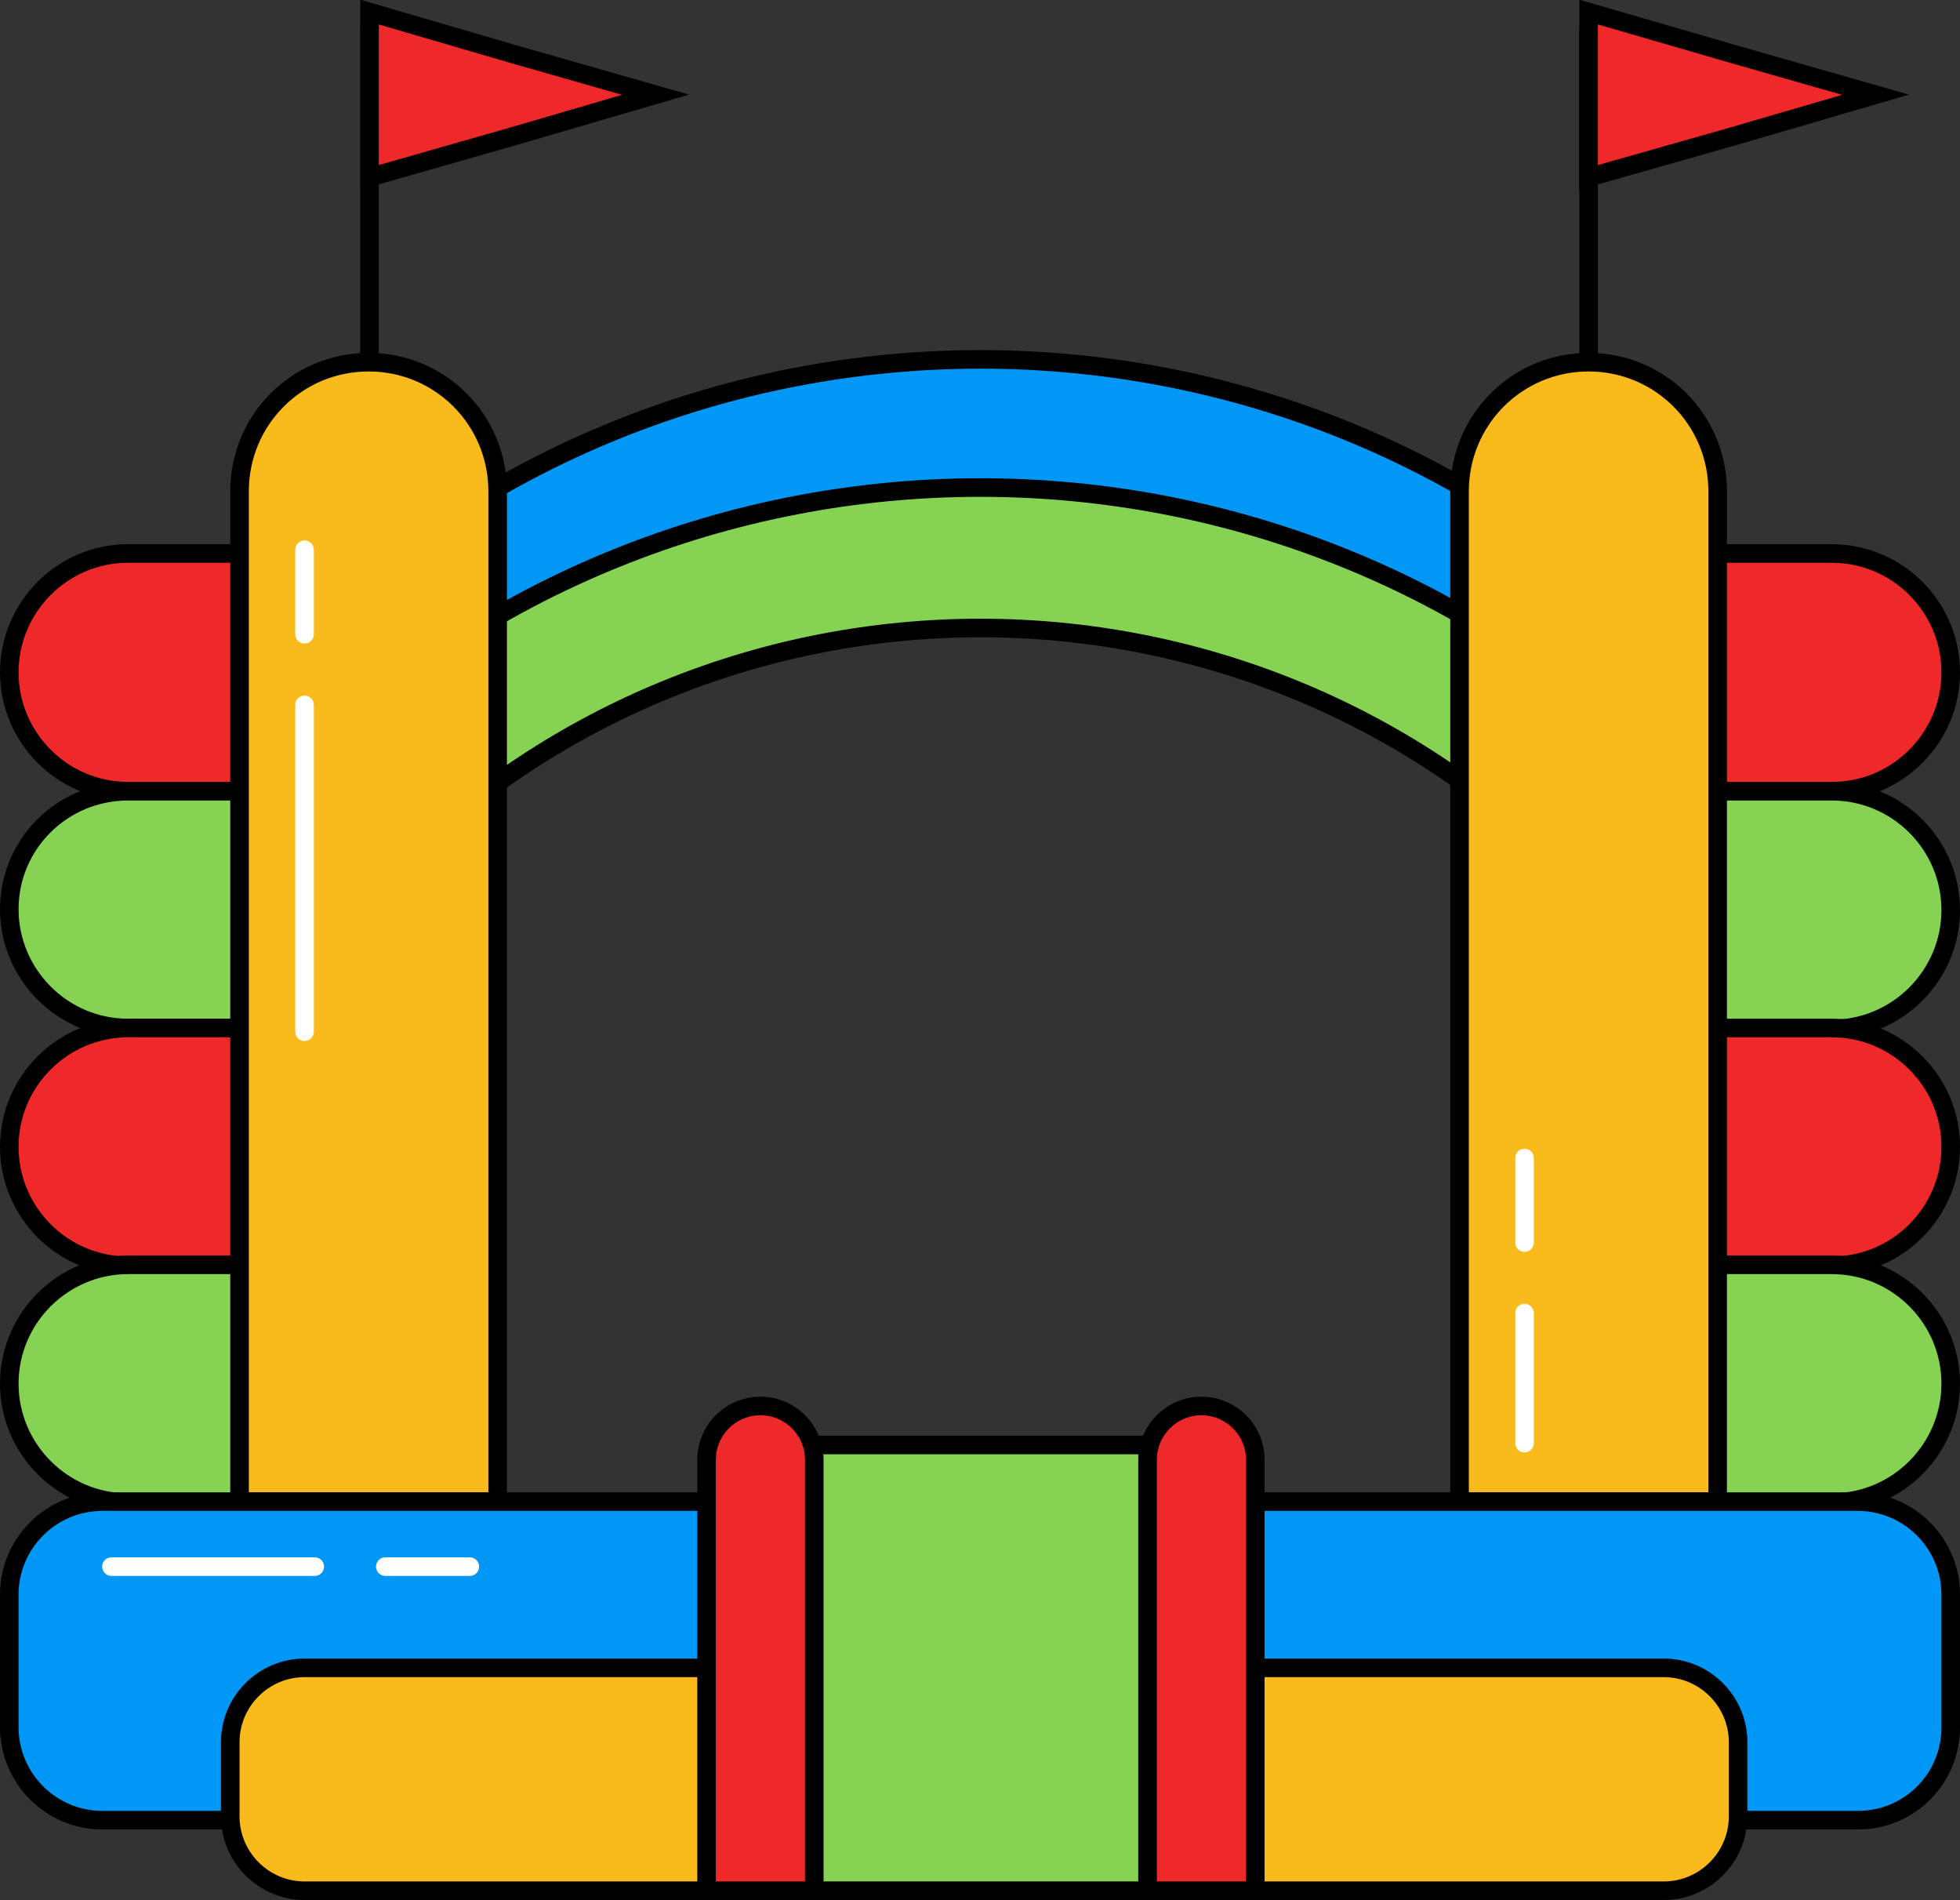 <?xml version="1.0" encoding="utf-8"?>
<!-- Generator: Adobe Illustrator 26.1.0, SVG Export Plug-In . SVG Version: 6.00 Build 0)  -->
<svg version="1.1" xmlns="http://www.w3.org/2000/svg" xmlns:xlink="http://www.w3.org/1999/xlink" x="0px" y="0px"
	 viewBox="0 0 211.1 204.6" style="enable-background:new 0 0 211.1 204.6;" xml:space="preserve">
<rect x="0" y="0" width="211.1" height="204.6" fill="#333333" stroke="none"/>
<style type="text/css">
	.st0{display:none;}
	.st1{display:inline;}
	.st2{fill:#2B9BE0;}
	.st3{fill:#EF2929;}
	.st4{fill:#66CC33;}
	.st5{fill:#F9BA1C;}
	.st6{fill:#01753A;}
	.st7{fill:#535D34;}
	.st8{fill:#5C2B5D;}
	.st9{fill:#7E852C;}
	.st10{fill:#5A295C;}
	.st11{fill:#007438;}
	.st12{fill:#515C32;}
	.st13{fill:#6E2E2B;}
	.st14{fill:#E30613;}
	.st15{fill:#76B82A;}
	.st16{fill:#815A2D;}
	.st17{fill:#584531;}
	.st18{fill:#3D4332;}
	.st19{fill:#EF2929;stroke:#000000;stroke-width:2;stroke-miterlimit:10;}
	.st20{fill:#86D354;stroke:#000000;stroke-width:2;stroke-miterlimit:10;}
	.st21{fill:#0097F6;}
	.st22{fill:none;stroke:#000000;stroke-width:2;stroke-miterlimit:10;}
	.st23{fill:#86D354;}
	.st24{fill:#F9BA1C;stroke:#000000;stroke-width:2;stroke-miterlimit:10;}
	.st25{fill:none;stroke:#FFFFFF;stroke-width:2;stroke-linecap:round;stroke-linejoin:round;stroke-miterlimit:10;}
	.st26{fill:#0097F6;stroke:#000000;stroke-width:2;stroke-miterlimit:10;}
	.st27{fill:#2B9BE0;stroke:#000000;stroke-width:2;stroke-miterlimit:10;}
	.st28{display:inline;fill:none;stroke:#FFFFFF;stroke-width:2;stroke-linecap:round;stroke-linejoin:round;stroke-miterlimit:10;}
	.st29{fill:#2581C4;}
	.st30{fill:#E50056;}
	.st31{fill:#F7A600;}
	.st32{fill:#F8A600;}
	.st33{fill:#76B828;}
	.st34{fill:#E60055;}
	.st35{fill:#2281C5;}
	.st36{fill:#34B3C5;}
</style>
<g id="Laag_1">
	<g>
		<path class="st19" d="M165.4,59.6h31.9c7,0,12.8,5.7,12.8,12.8v0c0,7-5.7,12.8-12.8,12.8h-31.9V59.6z"/>
		<path class="st20" d="M165.4,85.2h31.9c7,0,12.8,5.7,12.8,12.8v0c0,7-5.7,12.8-12.8,12.8h-31.9V85.2z"/>
		<path class="st19" d="M165.4,110.7h31.9c7,0,12.8,5.7,12.8,12.8v0c0,7-5.7,12.8-12.8,12.8h-31.9V110.7z"/>
		<path class="st20" d="M165.4,136.2h31.9c7,0,12.8,5.7,12.8,12.8v0c0,7-5.7,12.8-12.8,12.8h-31.9V136.2z"/>
		<g>
			<path class="st21" d="M168.8,80c-34.9-34.9-91.5-34.9-126.4,0c-3.6-3.6-7.2-7.2-10.7-10.7c40.8-40.8,107-40.8,147.8,0
				C175.9,72.8,172.3,76.4,168.8,80z"/>
			<path class="st22" d="M168.8,80c-34.9-34.9-91.5-34.9-126.4,0c-3.6-3.6-7.2-7.2-10.7-10.7c40.8-40.8,107-40.8,147.8,0
				C175.9,72.8,172.3,76.4,168.8,80z"/>
		</g>
		<g>
			<path class="st23" d="M168.8,93.8c-34.9-34.9-91.5-34.9-126.4,0c-3.6-3.6-7.2-7.2-10.7-10.7c40.8-40.8,107-40.8,147.8,0
				C175.9,86.7,172.3,90.3,168.8,93.8z"/>
			<path class="st22" d="M168.8,93.8c-34.9-34.9-91.5-34.9-126.4,0c-3.6-3.6-7.2-7.2-10.7-10.7c40.8-40.8,107-40.8,147.8,0
				C175.9,86.7,172.3,90.3,168.8,93.8z"/>
		</g>
		<path class="st19" d="M45.7,59.6H13.8C6.7,59.6,1,65.4,1,72.4v0c0,7,5.7,12.8,12.8,12.8h31.9V59.6z"/>
		<path class="st20" d="M45.7,85.2H13.8C6.7,85.2,1,90.9,1,97.9v0c0,7,5.7,12.8,12.8,12.8h31.9V85.2z"/>
		<path class="st19" d="M45.7,110.7H13.8c-7,0-12.8,5.7-12.8,12.8v0c0,7,5.7,12.8,12.8,12.8h31.9V110.7z"/>
		<path class="st20" d="M45.7,136.2H13.8c-7,0-12.8,5.7-12.8,12.8v0c0,7,5.7,12.8,12.8,12.8h31.9V136.2z"/>
		<path class="st24" d="M53.7,161.7H25.8V52.9c0-7.7,6.2-13.9,13.9-13.9h0c7.7,0,13.9,6.2,13.9,13.9V161.7z"/>
		<path class="st24" d="M185,161.7h-27.8V52.9c0-7.7,6.2-13.9,13.9-13.9h0c7.7,0,13.9,6.2,13.9,13.9V161.7z"/>
		<g>
			<line class="st25" x1="164.2" y1="155.4" x2="164.2" y2="141.4"/>
			<line class="st25" x1="164.2" y1="133.8" x2="164.2" y2="124.7"/>
		</g>
		<line class="st22" x1="39.8" y1="39" x2="39.8" y2="2.9"/>
		<path class="st26" d="M200.1,196H11c-5.5,0-10-4.5-10-10v-14.3c0-5.5,4.5-10,10-10h189.1c5.5,0,10,4.5,10,10V186
			C210.1,191.5,205.7,196,200.1,196z"/>
		<line class="st22" x1="171.1" y1="39" x2="171.1" y2="2.9"/>
		<path class="st24" d="M179.2,203.6H32.8c-4.4,0-8-3.6-8-8v-8c0-4.4,3.6-8,8-8h146.4c4.4,0,8,3.6,8,8v8
			C187.2,200,183.6,203.6,179.2,203.6z"/>
		<rect x="87.6" y="155.6" class="st20" width="36" height="48"/>
		<path class="st19" d="M87.6,203.6H76.1v-46.4c0-3.2,2.6-5.8,5.8-5.8h0c3.2,0,5.8,2.6,5.8,5.8V203.6z"/>
		<path class="st19" d="M135.1,203.6h-11.5v-46.4c0-3.2,2.6-5.8,5.8-5.8h0c3.2,0,5.8,2.6,5.8,5.8V203.6z"/>
		<g>
			<line class="st25" x1="32.8" y1="111.1" x2="32.8" y2="75.9"/>
			<line class="st25" x1="32.8" y1="68.3" x2="32.8" y2="59.2"/>
		</g>
		<g>
			<line class="st25" x1="12" y1="168.7" x2="33.9" y2="168.7"/>
			<line class="st25" x1="41.5" y1="168.7" x2="50.6" y2="168.7"/>
		</g>
		<polygon class="st19" points="39.8,10.2 39.8,1.3 55.2,5.8 70.6,10.2 55.2,14.7 39.8,19.1 		"/>
		<polygon class="st19" points="171.1,10.2 171.1,1.3 186.6,5.8 202,10.2 186.6,14.7 171.1,19.1 		"/>
	</g>
</g>
<g id="Laag_2" class="st0">
</g>
</svg>
